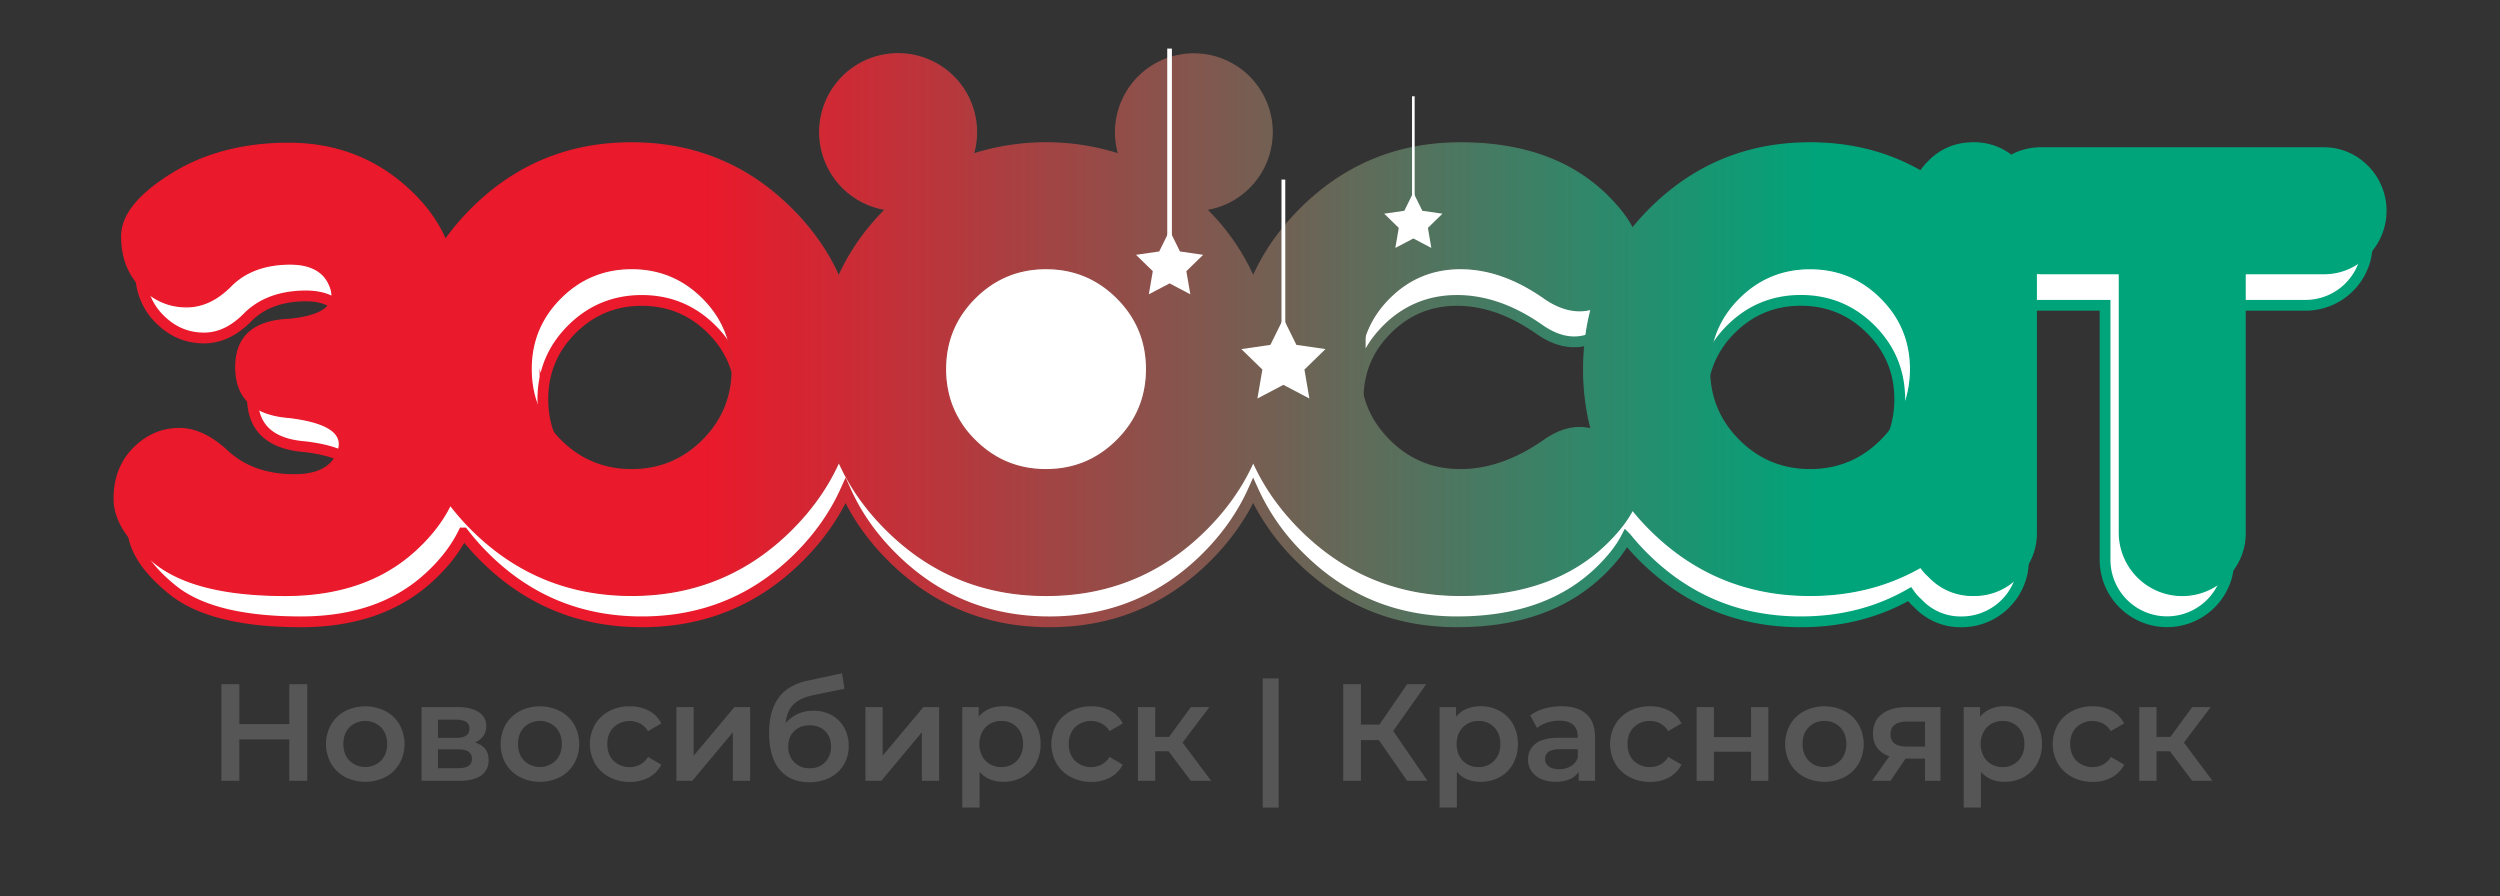 <svg id="Слой_1" data-name="Слой 1" xmlns="http://www.w3.org/2000/svg" xmlns:xlink="http://www.w3.org/1999/xlink" viewBox="0 0 1987.45 712.39">
  <rect x="0" y="0" width="1987.45" height="712.39" fill="#333333" stroke="none"/>
  <defs>
    <style>
      .cls-1, .cls-3 {
        fill: #fff;
      }

      .cls-1, .cls-2 {
        stroke-miterlimit: 10;
      }

      .cls-1 {
        stroke-width: 8.57px;
        stroke: url(#Безымянный_градиент_21);
      }

      .cls-2 {
        fill: url(#Безымянный_градиент_13);
        stroke: url(#Безымянный_градиент_29);
      }

      .cls-4 {
        fill: #565656;
      }
    </style>
    <linearGradient id="Безымянный_градиент_21" data-name="Безымянный градиент 21" x1="101.25" y1="313.15" x2="1886.2" y2="313.15" gradientUnits="userSpaceOnUse">
      <stop offset="0.26" stop-color="#ea192b"/>
      <stop offset="0.75" stop-color="#00a47a"/>
    </linearGradient>
    <linearGradient id="Безымянный_градиент_13" data-name="Безымянный градиент 13" x1="90.78" y1="258.04" x2="1896.67" y2="258.04" xlink:href="#Безымянный_градиент_21"/>
    <linearGradient id="Безымянный_градиент_29" data-name="Безымянный градиент 29" x1="90.28" y1="258.04" x2="1897.17" y2="258.04" gradientUnits="userSpaceOnUse">
      <stop offset="0.21" stop-color="#ea192b"/>
      <stop offset="0.28" stop-color="#d52532"/>
      <stop offset="0.41" stop-color="#a04544"/>
      <stop offset="0.6" stop-color="#4b7761"/>
      <stop offset="0.75" stop-color="#00a47a"/>
    </linearGradient>
  </defs>
  <title>zoosat ng</title>
  <g>
    <path class="cls-1" d="M834.26,140.49a180.25,180.25,0,0,0-56.86,8.77l62.7-8.68C838.16,140.52,836.22,140.49,834.26,140.49Zm63.62-7.9-57.78,8a177.5,177.5,0,0,1,51,8.68C889.5,143.81,897.88,138.56,897.88,132.59Zm969.69,26.17a47.48,47.48,0,0,0-34.8-14.35H1612.59a47.91,47.91,0,0,0-23.59,5.83,47.26,47.26,0,0,0-29.58-9.75q-20.45,0-34.59,14.15a58.55,58.55,0,0,0-6.7,7.86q-38.54-22-86.49-22-73.52,0-125.22,51.69a186.76,186.76,0,0,0-13.59,15.09q-6.13-11.9-19.14-24.91-41.87-41.88-115.39-41.87t-125.23,51.69q-24,24-36.8,52.61a176.15,176.15,0,0,0-36.48-52.28H708.71Q685,216.35,672.23,244.79q-12.83-28.65-36.79-52.61-51.72-51.69-125.24-51.69T385,192.18a188.26,188.26,0,0,0-20.37,24q-9.45-22-30.45-40.86-38.34-34.41-92.2-34.41-53.07,0-91.8,24.18t-38.71,48.56a66,66,0,0,0,1.8,15.76,50.6,50.6,0,0,0,13.33,23.95q15.11,15.35,35.58,15.34,18.47,0,34.59-16.32t44-17.1q13.8-.41,22.32,4.31A24.79,24.79,0,0,1,275,254.5q6.27,20.07-32.24,24-42.09,1.58-42.08,37.35a54.74,54.74,0,0,0,.41,6.8q3.74,29.67,41.67,32.52,15.75,1.95,25.13,5.73,17.06,6.89,13,19.81Q274.6,400.77,244,400T194.2,381.5q-19.08-17.69-37.55-17.69-20.44,0-35.77,15.33t-15.35,39.7a41.43,41.43,0,0,0,3.11,15.45q6.78,17,28.35,34.5,31.45,25.54,102.22,25.55,62.53,0,100.85-34.4,18.75-16.83,28.31-36.21A189.35,189.35,0,0,0,385,442.65q51.67,51.68,125.22,51.69t125.24-51.69q23.92-24,36.79-52.6Q685,418.68,709,442.65q51.71,51.68,125.24,51.7t125.22-51.7q23.92-24,36.79-52.6a176.24,176.24,0,0,0,36.8,52.6q51.69,51.68,125.23,51.69t115.39-41.88q13-13,19.14-24.92a187,187,0,0,0,13.59,15.11q51.69,51.68,125.22,51.69,48,0,86.49-22a43.69,43.69,0,0,0,6.7,7.45,46.33,46.33,0,0,0,34.59,14.56,49.18,49.18,0,0,0,48.28-39.46,52.68,52.68,0,0,0,.87-9.69V242.54c1.32.12,2.65.17,4,.17h60.94V445.19a49.25,49.25,0,0,0,96.52,13.66,51,51,0,0,0,1.78-13.66V242.71h60.94a49.18,49.18,0,0,0,48.11-38.61,52.33,52.33,0,0,0,1-10.54A47.42,47.42,0,0,0,1867.57,158.76ZM1359.29,286A77.94,77.94,0,0,1,1376,261.78q23-23,55.63-23t55.62,23q23,23,23,55.63a84.53,84.53,0,0,1-1.32,15.11q-4.18,23-21.69,40.53-23,23-55.62,23t-55.63-23q-23-23-23-55.64A77.8,77.8,0,0,1,1359.29,286Zm-277.93,14.46q4.55-21.89,21.31-38.63,23-23,55.63-23t65.46,23q18.84,13.2,36.58,8.85l.19-.05c20.2,9.85,37.65,27.19,35.76,43.93-3.13,28-7.77,37.89-35.76,49.73q-17.82-4.46-36.77,8.81-32.84,23-65.46,23t-55.63-23q-23-23-23-55.64A83.13,83.13,0,0,1,1081.36,300.41Zm-492.52,17q0,32.64-23,55.64t-55.64,23q-32.64,0-55.63-23-16.76-16.76-21.31-38.63a83.45,83.45,0,0,1-1.7-17q0-32.64,23-55.63t55.63-23q32.64,0,55.64,23a78.58,78.58,0,0,1,15.76,22A77.58,77.58,0,0,1,588.84,317.41Z"/>
    <path class="cls-2" d="M1882.08,132.17a48.23,48.23,0,0,0-35.37-14.58H1622.86a48.66,48.66,0,0,0-24,5.93,47.94,47.94,0,0,0-30.06-9.92q-20.79,0-35.18,14.38a60.43,60.43,0,0,0-6.8,8q-39.16-22.38-87.92-22.38-74.75,0-127.31,52.54a192.92,192.92,0,0,0-13.81,15.34q-6.24-12.09-19.46-25.31Q1235.77,113.59,1161,113.6t-127.3,52.54q-24.37,24.38-37.42,53.5a178.48,178.48,0,0,0-37.08-53.15,62.22,62.22,0,1,0-69.84-44,191.66,191.66,0,0,0-115.58,0,62.34,62.34,0,0,0-30.16-72.3c-.65-.35-1.31-.69-2-1a62.44,62.44,0,0,0-44.07-4.28q-1,.27-2,.57a62.3,62.3,0,0,0,8.35,121q-24.09,24.22-37.09,53.15-13-29.13-37.4-53.5-52.56-52.53-127.32-52.54t-127.3,52.54a192.73,192.73,0,0,0-20.69,24.36q-9.62-22.42-30.95-41.54-39-35-93.74-35-53.94,0-93.33,24.59T96.79,187.93q0,24.81,15.38,40.37c.36.37.72.72,1.08,1.07q15,14.53,35.1,14.52,18.77,0,35.17-16.58t44.76-17.4q28.38-.78,34.78,19.59a14.85,14.85,0,0,1,0,10.05q-4.52,11.46-32.81,14.34-42.78,1.61-42.77,38,0,20.73,13.57,30.78,10.53,7.8,29.2,9.2,45.15,5.6,38.77,26a28.24,28.24,0,0,1-1.17,3.09q-7.69,17.25-36.4,16.51-31.17-.81-50.57-18.79t-38.16-18q-20.81,0-36.37,15.58T90.78,396.58q0,18.53,17.86,37.71a138,138,0,0,0,14.12,13.06q32,26,103.92,26,63.57,0,102.53-35,19.07-17.1,28.77-36.81a194.43,194.43,0,0,0,16.88,19.23q52.54,52.55,127.3,52.55t127.32-52.55q24.35-24.36,37.4-53.47,13,29.13,37.4,53.47,52.58,52.55,127.32,52.57t127.3-52.57q24.35-24.33,37.4-53.47,13.07,29.1,37.42,53.47,52.56,52.55,127.3,52.55t117.32-42.57q13.23-13.22,19.46-25.33a193,193,0,0,0,13.81,15.35q52.55,52.55,127.31,52.55,48.76,0,87.92-22.37a45.5,45.5,0,0,0,6.8,7.58,47.14,47.14,0,0,0,35.18,14.79,48.16,48.16,0,0,0,35.37-14.59q1.88-1.87,3.51-3.85a48,48,0,0,0,11.08-31.53v-206c1.34.11,2.7.17,4.08.17h62V423.35a50,50,0,0,0,85.24,35.5l.11-.12a48.15,48.15,0,0,0,14.59-35.38V217.52h62a48,48,0,0,0,34.17-13.42c.4-.39.8-.77,1.2-1.17a50.19,50.19,0,0,0,0-70.76Zm-801,161.28q0-33.17,23.39-56.55T1161,213.51q33.18,0,66.55,23.39,19.28,13.5,37.39,8.95a175.45,175.45,0,0,0-4.62,24.78,195.9,195.9,0,0,0-1.3,22.82,186.31,186.31,0,0,0,5.92,47.62q-18.12-4.54-37.39,8.95-33.36,23.37-66.55,23.39T1104.48,350q-20.91-20.88-23.12-49.61Q1081.09,297,1081.09,293.45Zm-658.86,0q0-33.17,23.38-56.55t56.55-23.39q33.19,0,56.58,23.39,19.89,19.9,22.86,46.91a89.71,89.71,0,0,1,.52,9.64q0,33.19-23.38,56.57t-56.58,23.39q-33.15,0-56.55-23.39a83.24,83.24,0,0,1-12.35-15.6Q422.24,316.24,422.23,293.45Zm329.42,0q0-33.18,23.39-56.56t56.56-23.37q33.17,0,56.56,23.37t23.39,56.56q0,3.71-.3,7.27-2.31,28.51-23.09,49.29-23.38,23.37-56.56,23.39T775,350a77.94,77.94,0,0,1-19.42-30.9A81.37,81.37,0,0,1,751.65,293.46ZM1509,332.52a82.52,82.52,0,0,1-13.48,17.5q-23.38,23.37-56.55,23.39T1382.36,350Q1359,326.64,1359,293.45c0-2.54.1-5.05.32-7.5q2.37-28.36,23.07-49,23.39-23.37,56.56-23.39t56.55,23.39q23.4,23.37,23.38,56.55Q1518.85,315.08,1509,332.52Z"/>
  </g>
  <g>
    <polygon class="cls-3" points="1020.28 253.23 1009.95 274.16 986.86 277.52 1003.57 293.81 999.62 316.81 1020.28 305.95 1040.94 316.81 1037 293.81 1053.71 277.52 1030.61 274.16 1020.28 253.23"/>
    <path class="cls-3" d="M1018.77,142.74V267.81h3v-125C1020.79,142.77,1019.78,142.77,1018.77,142.74Z"/>
  </g>
  <g>
    <polygon class="cls-3" points="1123.57 153.06 1116.41 167.56 1100.41 169.88 1111.99 181.17 1109.26 197.1 1123.57 189.58 1137.88 197.1 1135.15 181.17 1146.72 169.88 1130.72 167.56 1123.57 153.06"/>
    <path class="cls-3" d="M1122.52,76.52v86.64h2.1V76.55C1123.92,76.54,1123.22,76.54,1122.52,76.52Z"/>
  </g>
  <g>
    <polygon class="cls-3" points="929.79 183.19 921.54 199.9 903.1 202.58 916.45 215.59 913.29 233.96 929.79 225.29 946.28 233.96 943.14 215.59 956.48 202.58 938.04 199.9 929.79 183.19"/>
    <path class="cls-3" d="M927.94,38.59V191.66h3.7v-153C930.41,38.62,929.17,38.63,927.94,38.59Z"/>
  </g>
  <g>
    <path class="cls-4" d="M244.25,543.91v76.83H230V587.81H190.25v32.93H176V543.91h14.27v31.72H230V543.91Z"/>
    <path class="cls-4" d="M274.32,617.67A28,28,0,0,1,263.18,607a32,32,0,0,1,0-31,28.14,28.14,0,0,1,11.14-10.65,35.59,35.59,0,0,1,32.16,0A28.27,28.27,0,0,1,317.62,576a32.05,32.05,0,0,1,0,31,28.12,28.12,0,0,1-11.14,10.7,35.59,35.59,0,0,1-32.16,0Zm28.53-12.95q4.95-5.06,4.94-13.28t-4.94-13.28a18,18,0,0,0-25,0q-4.87,5-4.88,13.28t4.88,13.28a18,18,0,0,0,25,0Z"/>
    <path class="cls-4" d="M388.46,604.28q0,7.9-5.92,12.18T365,620.74H335.12V562.13h28.65q10.75,0,16.79,4a12.65,12.65,0,0,1,6,11.2,13,13,0,0,1-2.36,7.79,15.6,15.6,0,0,1-6.64,5.16Q388.46,593.51,388.46,604.28Zm-40.28-17.67h14.38q10.65,0,10.65-7.36,0-7.12-10.65-7.13H348.18Zm27,16.79a6.68,6.68,0,0,0-2.63-5.76q-2.64-1.92-8.23-1.92H348.18v15h15.7Q375.18,610.75,375.18,603.4Z"/>
    <path class="cls-4" d="M413.16,617.67A28,28,0,0,1,402,607a32,32,0,0,1,0-31,28.14,28.14,0,0,1,11.14-10.65,35.59,35.59,0,0,1,32.16,0A28.27,28.27,0,0,1,456.46,576a32.05,32.05,0,0,1,0,31,28.12,28.12,0,0,1-11.14,10.7,35.59,35.59,0,0,1-32.16,0Zm28.53-12.95q4.95-5.06,4.94-13.28t-4.94-13.28a18,18,0,0,0-25,0q-4.87,5-4.88,13.28t4.88,13.28a18,18,0,0,0,25,0Z"/>
    <path class="cls-4" d="M484.28,617.67A28.25,28.25,0,0,1,473,607a31.64,31.64,0,0,1,0-31,28.5,28.5,0,0,1,11.25-10.65,34.3,34.3,0,0,1,16.41-3.84,31.61,31.61,0,0,1,15.2,3.51,22.85,22.85,0,0,1,9.83,10.1l-10.54,6.15a16.69,16.69,0,0,0-6.31-6.09,18.43,18.43,0,0,0-21,3q-5.06,5-5.05,13.34t5,13.33a18.46,18.46,0,0,0,21.07,3,16.69,16.69,0,0,0,6.31-6.09l10.54,6.15a23.69,23.69,0,0,1-9.94,10.15,30.94,30.94,0,0,1-15.09,3.57A34.37,34.37,0,0,1,484.28,617.67Z"/>
    <path class="cls-4" d="M537.73,562.13h13.72v38.64l32.38-38.64h12.51v58.61H582.62V582.11l-32.27,38.63H537.73Z"/>
    <path class="cls-4" d="M661.2,568.55a25.44,25.44,0,0,1,9.94,9.93,29.45,29.45,0,0,1,3.56,14.6,28.28,28.28,0,0,1-4,15,26.85,26.85,0,0,1-11.08,10.16,35.46,35.46,0,0,1-16.25,3.62q-15.25,0-23.6-10.1t-8.34-29.08q0-17.67,7.58-28t23.16-13.61l27.21-5.82,2,12.29-24.69,5.05q-10.65,2.2-15.92,7.47t-6.15,14.81a27.24,27.24,0,0,1,9.55-7.3A29.17,29.17,0,0,1,646.5,565,29.52,29.52,0,0,1,661.2,568.55ZM656,605.87a17.31,17.31,0,0,0,4.66-12.46q0-7.57-4.66-12.18t-12.24-4.61q-7.68,0-12.4,4.61t-4.72,12.18a17,17,0,0,0,4.77,12.51,16.62,16.62,0,0,0,12.35,4.83Q651.32,610.75,656,605.87Z"/>
    <path class="cls-4" d="M688,562.13H701.7v38.64l32.38-38.64h12.51v58.61H732.87V582.11L700.6,620.74H688Z"/>
    <path class="cls-4" d="M812.83,565.2a26.9,26.9,0,0,1,10.59,10.54,31.41,31.41,0,0,1,3.84,15.7,31.73,31.73,0,0,1-3.84,15.75,26.83,26.83,0,0,1-10.59,10.59,31.08,31.08,0,0,1-15.31,3.73q-11.85,0-18.77-7.9V642H765v-79.9h13.06v7.68a21.23,21.23,0,0,1,8.4-6.25,28.34,28.34,0,0,1,11-2.09A31.18,31.18,0,0,1,812.83,565.2Zm-4.39,39.52q4.88-5.06,4.88-13.28t-4.88-13.28a16.58,16.58,0,0,0-12.46-5,17.67,17.67,0,0,0-8.89,2.25,16.23,16.23,0,0,0-6.25,6.42,21.33,21.33,0,0,0,0,19.31,16.1,16.1,0,0,0,6.25,6.42,17.57,17.57,0,0,0,8.89,2.26A16.62,16.62,0,0,0,808.44,604.72Z"/>
    <path class="cls-4" d="M851.19,617.67A28.25,28.25,0,0,1,839.88,607a31.64,31.64,0,0,1,0-31,28.5,28.5,0,0,1,11.25-10.65,34.33,34.33,0,0,1,16.41-3.84,31.61,31.61,0,0,1,15.2,3.51,22.85,22.85,0,0,1,9.83,10.1L882,581.23a16.69,16.69,0,0,0-6.31-6.09,18.43,18.43,0,0,0-21,3q-5.06,5-5.05,13.34t5,13.33a18.46,18.46,0,0,0,21.07,3,16.69,16.69,0,0,0,6.31-6.09l10.54,6.15a23.69,23.69,0,0,1-9.94,10.15,30.94,30.94,0,0,1-15.09,3.57A34.37,34.37,0,0,1,851.19,617.67Z"/>
    <path class="cls-4" d="M929,597.25H918.36v23.49H904.64V562.13h13.72v23.71h11l17.34-23.71h14.71l-21.29,28.21,22.72,30.4H946.67Z"/>
    <path class="cls-4" d="M1003.86,539.3h12.62V642h-12.62Z"/>
    <path class="cls-4" d="M1096.16,588.36h-14.27v32.38h-14.05V543.91h14.05v32.16h14.71l22.06-32.16h15.15l-26.24,37.21,27.22,39.62h-16.13Z"/>
    <path class="cls-4" d="M1192.25,565.2a26.9,26.9,0,0,1,10.59,10.54,31.41,31.41,0,0,1,3.84,15.7,31.73,31.73,0,0,1-3.84,15.75,26.83,26.83,0,0,1-10.59,10.59,31.1,31.1,0,0,1-15.31,3.73q-11.85,0-18.77-7.9V642h-13.72v-79.9h13.06v7.68a21.23,21.23,0,0,1,8.4-6.25,28.34,28.34,0,0,1,11-2.09A31.21,31.21,0,0,1,1192.25,565.2Zm-4.39,39.52q4.88-5.06,4.88-13.28t-4.88-13.28a16.58,16.58,0,0,0-12.46-5,17.64,17.64,0,0,0-8.89,2.25,16.23,16.23,0,0,0-6.25,6.42,21.33,21.33,0,0,0,0,19.31,16.1,16.1,0,0,0,6.25,6.42,17.55,17.55,0,0,0,8.89,2.26A16.62,16.62,0,0,0,1187.86,604.72Z"/>
    <path class="cls-4" d="M1261.18,567.67q6.85,6.21,6.86,18.72v34.35h-13v-7.13a16,16,0,0,1-7.18,5.87,28.2,28.2,0,0,1-11.25,2,27.58,27.58,0,0,1-11.53-2.25,17.88,17.88,0,0,1-7.63-6.26,15.89,15.89,0,0,1-2.69-9,15.51,15.51,0,0,1,5.88-12.68q5.86-4.77,18.49-4.77h15.15v-.88q0-6.15-3.68-9.44t-10.92-3.29a31.62,31.62,0,0,0-9.71,1.53,24,24,0,0,0-8.07,4.28l-5.38-10a33.22,33.22,0,0,1,11.09-5.38,49.06,49.06,0,0,1,13.72-1.87Q1254.32,561.47,1261.18,567.67Zm-12.52,41.49a12.84,12.84,0,0,0,5.66-6.75v-6.8h-14.16q-11.85,0-11.86,7.79a7,7,0,0,0,3,5.93c2,1.46,4.72,2.19,8.23,2.19A17.63,17.63,0,0,0,1248.66,609.16Z"/>
    <path class="cls-4" d="M1295.36,617.67a28.15,28.15,0,0,1-11.3-10.7,31.64,31.64,0,0,1,0-31,28.37,28.37,0,0,1,11.25-10.65,34.27,34.27,0,0,1,16.41-3.84,31.64,31.64,0,0,1,15.2,3.51,22.82,22.82,0,0,1,9.82,10.1l-10.54,6.15a16.62,16.62,0,0,0-6.31-6.09,17.15,17.15,0,0,0-8.28-2,17.33,17.33,0,0,0-12.73,5q-5.06,5-5.05,13.34t5,13.33a18.46,18.46,0,0,0,21.07,3,16.62,16.62,0,0,0,6.31-6.09l10.54,6.15a23.72,23.72,0,0,1-9.93,10.15,31,31,0,0,1-15.09,3.57A34.38,34.38,0,0,1,1295.36,617.67Z"/>
    <path class="cls-4" d="M1348.81,562.13h13.72V586h29.53V562.13h13.72v58.61h-13.72V597.58h-29.53v23.16h-13.72Z"/>
    <path class="cls-4" d="M1434.31,617.67a28.06,28.06,0,0,1-11.14-10.7,32.05,32.05,0,0,1,0-31,28.21,28.21,0,0,1,11.14-10.65,35.59,35.59,0,0,1,32.16,0A28.14,28.14,0,0,1,1477.61,576a32,32,0,0,1,0,31,28,28,0,0,1-11.14,10.7,35.59,35.59,0,0,1-32.16,0Zm28.54-12.95q4.94-5.06,4.94-13.28t-4.94-13.28a16.74,16.74,0,0,0-12.51-5,16.56,16.56,0,0,0-12.46,5q-4.89,5-4.88,13.28t4.88,13.28a16.6,16.6,0,0,0,12.46,5A16.77,16.77,0,0,0,1462.85,604.72Z"/>
    <path class="cls-4" d="M1542.64,562.13v58.61h-12.29V603.07h-15.48l-12,17.67H1488.2L1502,601.2a19.49,19.49,0,0,1-9.71-6.75A18.46,18.46,0,0,1,1489,583.2q0-10.1,7.14-15.58t19.64-5.49Zm-39.73,21.51q0,9.89,12.84,9.88h14.6V573.66h-14.16Q1502.92,573.66,1502.91,583.64Z"/>
    <path class="cls-4" d="M1608.88,565.2a26.9,26.9,0,0,1,10.59,10.54,31.41,31.41,0,0,1,3.84,15.7,31.73,31.73,0,0,1-3.84,15.75,26.83,26.83,0,0,1-10.59,10.59,31.1,31.1,0,0,1-15.31,3.73q-11.86,0-18.77-7.9V642h-13.72v-79.9h13.06v7.68a21.23,21.23,0,0,1,8.4-6.25,28.34,28.34,0,0,1,11-2.09A31.21,31.21,0,0,1,1608.88,565.2Zm-4.39,39.52q4.88-5.06,4.88-13.28t-4.88-13.28a16.58,16.58,0,0,0-12.46-5,17.64,17.64,0,0,0-8.89,2.25,16.32,16.32,0,0,0-6.26,6.42,21.42,21.42,0,0,0,0,19.31,16.19,16.19,0,0,0,6.26,6.42,17.55,17.55,0,0,0,8.89,2.26A16.62,16.62,0,0,0,1604.49,604.72Z"/>
    <path class="cls-4" d="M1647.24,617.67a28.25,28.25,0,0,1-11.31-10.7,31.64,31.64,0,0,1,0-31,28.5,28.5,0,0,1,11.25-10.65,34.27,34.27,0,0,1,16.41-3.84,31.61,31.61,0,0,1,15.2,3.51,22.9,22.9,0,0,1,9.83,10.1l-10.54,6.15a16.76,16.76,0,0,0-6.31-6.09,18.43,18.43,0,0,0-21,3q-5.05,5-5,13.34t5,13.33a18.47,18.47,0,0,0,21.08,3,16.76,16.76,0,0,0,6.31-6.09l10.54,6.15a23.75,23.75,0,0,1-9.94,10.15,30.94,30.94,0,0,1-15.09,3.57A34.37,34.37,0,0,1,1647.24,617.67Z"/>
    <path class="cls-4" d="M1725.05,597.25h-10.64v23.49h-13.72V562.13h13.72v23.71h11l17.34-23.71h14.71l-21.29,28.21,22.72,30.4h-16.14Z"/>
  </g>
</svg>
